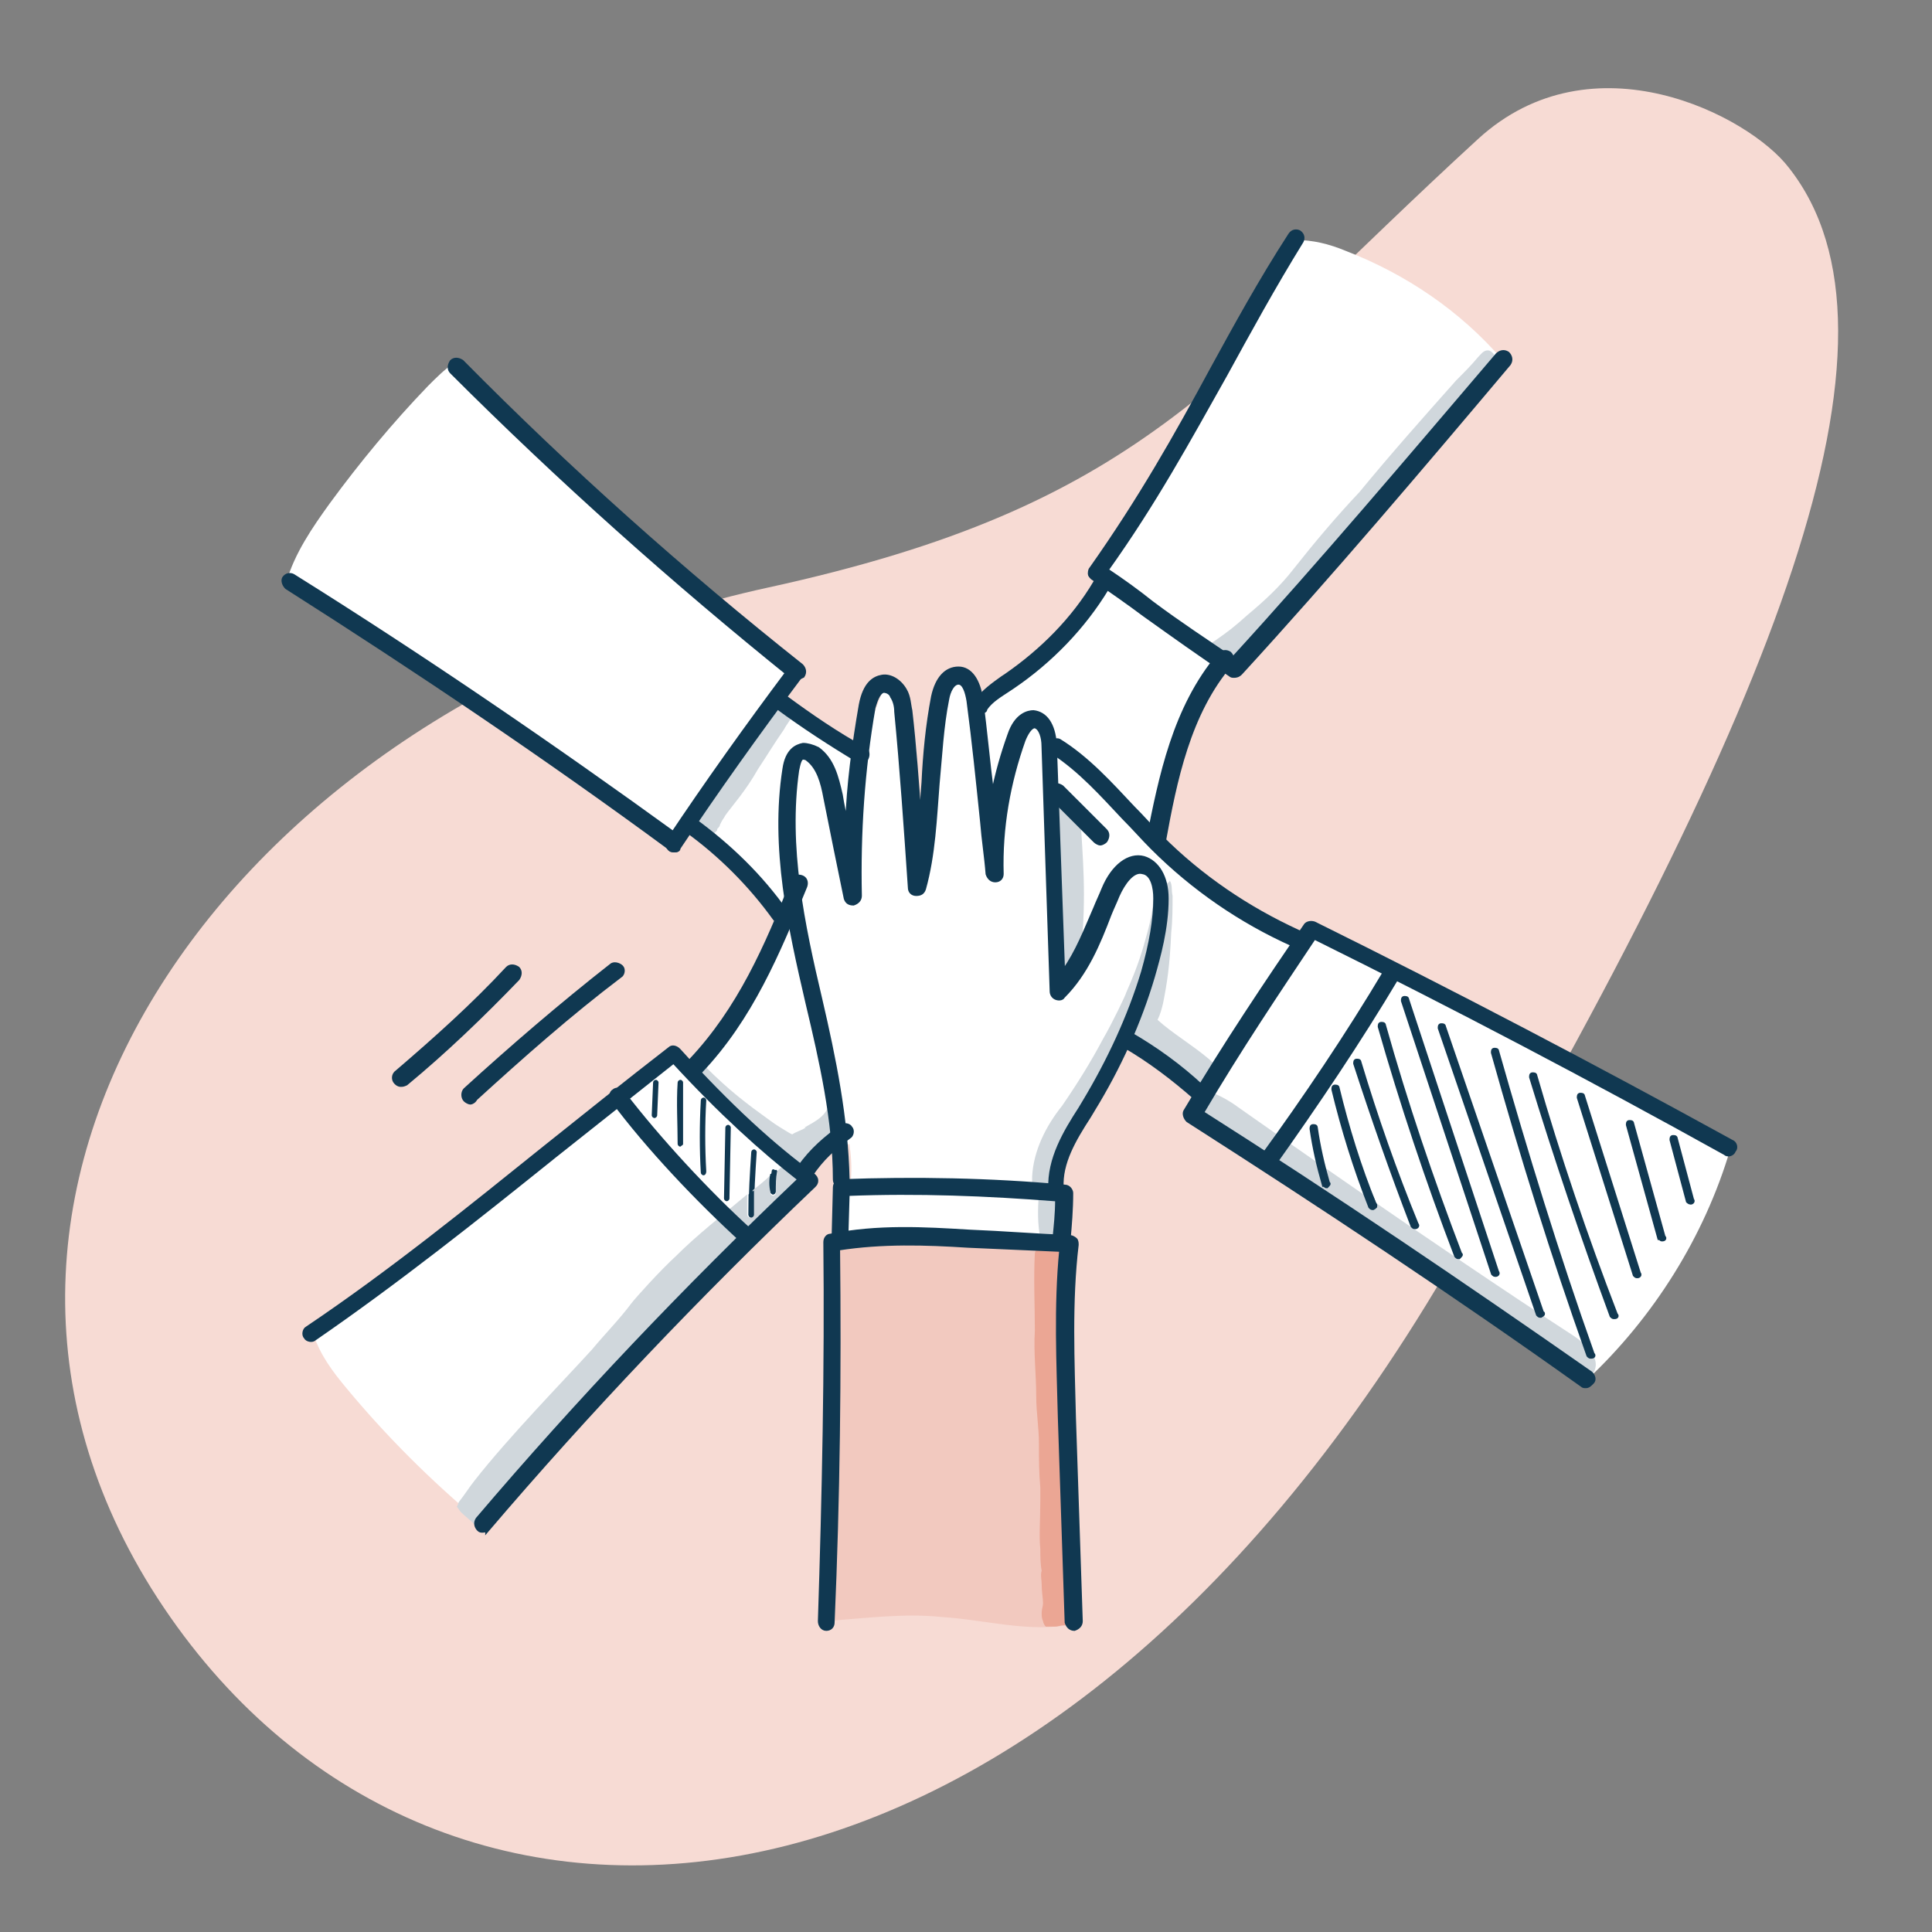 <?xml version="1.0" encoding="UTF-8"?>
<svg xmlns="http://www.w3.org/2000/svg" xmlns:xlink="http://www.w3.org/1999/xlink" version="1.1" id="Ebene_1" x="0px" y="0px" viewBox="0 0 141.7 141.7" style="enable-background:new 0 0 141.7 141.7;" xml:space="preserve">
<rect x="0" y="0" width="141.7" height="141.7" fill="#808080" stroke="none"/>
<style type="text/css">
	.st0{clip-path:url(#SVGID_00000155862161251239309900000012122202417846277761_);fill:#F7DBD4;}
	.st1{fill:#103851;}
	.st2{fill:none;stroke:#FFFFFF;stroke-width:0.729;}
	.st3{fill:#FFFFFF;}
	.st4{clip-path:url(#SVGID_00000083060627679522804740000002027135355289704326_);fill:#D0D7DC;}
	.st5{fill:none;stroke:#103851;stroke-width:0.3;stroke-miterlimit:10;}
	.st6{fill:#F2C9BF;}
	.st7{clip-path:url(#SVGID_00000124883880659325157430000009875428923646414782_);fill:#B3CCBF;}
	.st8{fill:#D0D7DC;}
	.st9{fill:#B3CCBF;}
	.st10{fill:#EBA694;}
	.st11{fill:none;stroke:#103851;stroke-width:0.227;stroke-linecap:round;stroke-miterlimit:10;}
</style>
<g>
	<g>
		<defs>
			<rect id="SVGID_1_" x="-1" y="0.7" width="141.7" height="141.7"></rect>
		</defs>
		<clipPath id="SVGID_00000126308784260638393110000004854475880017704079_">
			<use xlink:href="#SVGID_1_" style="overflow:visible;"></use>
		</clipPath>
		<path style="clip-path:url(#SVGID_00000126308784260638393110000004854475880017704079_);fill:#F7DBD4;" d="M56.3,43.1    c27.5-6,32.8-15.2,52.1-32.9c8.4-7.7,19.9-1.7,22.8,2.1c9.7,12.3-0.6,39.1-25.1,80.9c-30.7,52.3-75.6,54.3-95,23.3    C-7.7,86.3,17.8,51.5,56.3,43.1L56.3,43.1z"></path>
	</g>
	<path class="st1" d="M79.1,28.5"></path>
	<path class="st2" d="M79.1,28.5"></path>
	<path class="st3" d="M35.2,111.6c-3.6-3-6.9-6.3-9.8-9.8c-1-1.2-1.9-2.4-2.4-3.9L49.6,77c0,0,1.3,1.3,1.4,1.3   c2.6-3.4,4.7-7.2,6.6-11.2c-2.1-2.4-4.4-4.7-6.9-6.9c-0.4,0.5-0.9,1-1.3,1.4c0,0-0.1,0.1-0.3,0C40,55,30.6,48.6,21,42.7   c0.6-2.1,1.9-4,3.2-5.8c2.2-3,4.6-5.9,7.2-8.6c0.6-0.6,1.2-1.2,1.8-1.6l25.2,22.6c0,0-1.4,2.2-1.4,2.3c2.1,1.2,4,2.9,6.6,3.8   c-0.1-1.6,0.5-3.1,1.1-4.6c0.1-0.2,0.2-0.5,0.4-0.6c0.2-0.1,0.6-0.1,0.9,0.3c1,1.9,1.2,4,1.3,6.2c0.1,2.2,0.3,4.4,0.4,6.6   c1-3.2,0.9-6.7,1.2-10.1c0.1-1,0.2-2.1,0.8-2.9c0.1-0.2,0.3-0.4,0.5-0.5c0.5-0.2,1.1,0.1,1.3,0.6c0.3,0.5,0.3,1,0.4,1.8   c0.2-0.7,0.8-1.2,1.3-1.7c2.8-2.4,6.1-4.5,7.6-7.8c-0.2-0.7,0.2-1.3,0.6-1.9c4.8-7.6,9.4-15.3,13.6-23.2c1.3,0,2.5,0.3,3.7,0.8   c4.4,1.7,8.4,4.4,11.5,8L90.6,49.1l-1-0.6c-0.4,0.5-0.7,1-1,1.5c-2,3.6-3.4,7.6-3.9,11.6c2.9,3.1,6.6,5.5,10.6,7   c0.1,0.1,0.3,0.1,0.4,0.1c0.2,0,0.3-0.2,0.4-0.3c0.1-0.1,0.3-0.2,0.8,0.1c5.2,2.7,10.5,5.4,15.7,8.2c2.7,1.4,5.4,2.8,8.1,4.2   c2,1.1,4.1,2.1,6.2,3.4c-1.9,6.4-5.6,12.3-10.5,16.9L87.5,81.8c0,0,0.8-1.7,0.9-1.6c-1.7-1.6-3.6-2.9-5.5-3.9   c-1.3,2.4-2.6,4.8-3.9,7.2c-0.7,1.2-1.4,2.5-1.4,3.9c0.4-0.1,0.6,0.5,0.6,0.9c0,0.9-0.1,1.9-0.2,2.8l-7-0.4c0,0-9.6,0.7-9.7,0.6   c0.7-0.9,0.6-2.2,0.5-3.4c0-0.2,0-0.5,0.2-0.7c0.1,0,0.2,0,0.2-0.1c0.2-0.1,0.2-0.3,0.2-0.5c0.1-1,0-2-0.1-2.7   c-0.3,0.1-0.5,0.2-0.8,0.3c-0.8,0.4-1.5,1-2.1,1.7c-0.4,0.4-0.8,0.9-1.2,1.3c-1.6,1.6-3.2,3.3-4.7,4.9   C47.4,98.4,41.4,104.8,35.2,111.6"></path>
	<g>
		<defs>
			<path id="SVGID_00000063622081445883637410000001821323030800559274_" d="M35.2,111.6c-3.6-3-6.9-6.3-9.8-9.8     c-1-1.2-1.9-2.4-2.4-3.9L49.6,77c0,0,1.3,1.3,1.4,1.3c2.6-3.4,4.7-7.2,6.6-11.2c-2.1-2.4-4.4-4.7-6.9-6.9c-0.4,0.5-0.9,1-1.3,1.4     c0,0-0.1,0.1-0.3,0C40,55,30.6,48.6,21,42.7c0.6-2.1,1.9-4,3.2-5.8c2.2-3,4.6-5.9,7.2-8.6c0.6-0.6,1.2-1.2,1.8-1.6l25.2,22.6     c0,0-1.4,2.2-1.4,2.3c2.1,1.2,4,2.9,6.6,3.8c-0.1-1.6,0.5-3.1,1.1-4.6c0.1-0.2,0.2-0.5,0.4-0.6c0.2-0.1,0.6-0.1,0.9,0.3     c1,1.9,1.2,4,1.3,6.2c0.1,2.2,0.3,4.4,0.4,6.6c1-3.2,0.9-6.7,1.2-10.1c0.1-1,0.2-2.1,0.8-2.9c0.1-0.2,0.3-0.4,0.5-0.5     c0.5-0.2,1.1,0.1,1.3,0.6c0.3,0.5,0.3,1,0.4,1.8c0.2-0.7,0.8-1.2,1.3-1.7c2.8-2.4,6.1-4.5,7.6-7.8c-0.2-0.7,0.2-1.3,0.6-1.9     c4.8-7.6,9.4-15.3,13.6-23.2c1.3,0,2.5,0.3,3.7,0.8c4.4,1.7,8.4,4.4,11.5,8L90.6,49.1l-1-0.6c-0.4,0.5-0.7,1-1,1.5     c-2,3.6-3.4,7.6-3.9,11.6c2.9,3.1,6.6,5.5,10.6,7c0.1,0.1,0.3,0.1,0.4,0.1c0.2,0,0.3-0.2,0.4-0.3c0.1-0.1,0.3-0.2,0.8,0.1     c5.2,2.7,10.5,5.4,15.7,8.2c2.7,1.4,5.4,2.8,8.1,4.2c2,1.1,4.1,2.1,6.2,3.4c-1.9,6.4-5.6,12.3-10.5,16.9L87.5,81.8     c0,0,0.8-1.7,0.9-1.6c-1.7-1.6-3.6-2.9-5.5-3.9c-1.3,2.4-2.6,4.8-3.9,7.2c-0.7,1.2-1.4,2.5-1.4,3.9c0.4-0.1,0.6,0.5,0.6,0.9     c0,0.9-0.1,1.9-0.2,2.8l-7-0.4c0,0-9.6,0.7-9.7,0.6c0.7-0.9,0.6-2.2,0.5-3.4c0-0.2,0-0.5,0.2-0.7c0.1,0,0.2,0,0.2-0.1     c0.2-0.1,0.2-0.3,0.2-0.5c0.1-1,0-2-0.1-2.7c-0.3,0.1-0.5,0.2-0.8,0.3c-0.8,0.4-1.5,1-2.1,1.7c-0.4,0.4-0.8,0.9-1.2,1.3     c-1.6,1.6-3.2,3.3-4.7,4.9C47.4,98.4,41.4,104.8,35.2,111.6"></path>
		</defs>
		<clipPath id="SVGID_00000107584328063596763890000009137898365159100819_">
			<use xlink:href="#SVGID_00000063622081445883637410000001821323030800559274_" style="overflow:visible;"></use>
		</clipPath>
		<path style="clip-path:url(#SVGID_00000107584328063596763890000009137898365159100819_);fill:#D0D7DC;" d="M88.5,80l-0.9,1.4    l29,19.6c0,0,1.6-1.2-1.3-3.1c-9.7-6.3-23.8-16.2-24.5-16.7C89.6,80.3,88.5,80,88.5,80L88.5,80z"></path>
	</g>
	<path class="st1" d="M48,82L48,82c-0.1,0-0.2-0.1-0.2-0.2l0.1-2.4c0-0.1,0.1-0.2,0.2-0.2c0.1,0,0.2,0.1,0.2,0.2l-0.1,2.4   C48.2,81.9,48.1,82,48,82L48,82z"></path>
	<path class="st1" d="M49.9,84.1c-0.1,0-0.2-0.1-0.2-0.2c0-1.5-0.1-3,0-4.5c0-0.1,0.1-0.2,0.2-0.2c0.1,0,0.2,0.1,0.2,0.2   c0,1.5,0,3,0,4.5C50.1,84,50,84,49.9,84.1L49.9,84.1L49.9,84.1z"></path>
	<path class="st1" d="M51.6,86.2c-0.1,0-0.2-0.1-0.2-0.2c-0.1-1.7-0.1-3.5,0-5.3c0-0.1,0.1-0.2,0.2-0.2c0.1,0,0.2,0.1,0.2,0.2   c-0.1,1.7-0.1,3.5,0,5.2C51.8,86.1,51.7,86.2,51.6,86.2L51.6,86.2L51.6,86.2z"></path>
	<path class="st1" d="M53.3,88.1L53.3,88.1c-0.1,0-0.2-0.1-0.2-0.2l0.1-5.2c0-0.1,0.1-0.2,0.2-0.2c0.1,0,0.2,0.1,0.2,0.2l-0.1,5.2   C53.5,88,53.4,88.1,53.3,88.1"></path>
	<path class="st1" d="M55.1,89.3L55.1,89.3c-0.1,0-0.2-0.1-0.2-0.2c0-1.5,0.1-3.1,0.2-4.6c0-0.1,0.1-0.2,0.2-0.2   c0.1,0,0.2,0.1,0.2,0.2c-0.1,1.5-0.2,3.1-0.2,4.6C55.3,89.2,55.2,89.3,55.1,89.3"></path>
	<path class="st1" d="M56.7,87.6c-0.1,0-0.2-0.1-0.2-0.2c0-0.5,0-1,0.1-1.5c0-0.1,0.1-0.2,0.2-0.1c0.1,0,0.2,0.1,0.1,0.2   c-0.1,0.5-0.1,1-0.1,1.5C56.9,87.5,56.8,87.6,56.7,87.6L56.7,87.6L56.7,87.6z"></path>
	<path class="st1" d="M97.3,87c-0.1,0-0.1-0.1-0.2-0.1c-0.4-1.4-0.7-2.7-0.9-4.1c0-0.1,0-0.2,0.1-0.2c0.1,0,0.2,0,0.2,0.1   c0.2,1.4,0.5,2.7,0.9,4.1C97.5,86.8,97.4,86.9,97.3,87L97.3,87L97.3,87z"></path>
	<path class="st5" d="M97.3,87c-0.1,0-0.1-0.1-0.2-0.1c-0.4-1.4-0.7-2.7-0.9-4.1c0-0.1,0-0.2,0.1-0.2c0.1,0,0.2,0,0.2,0.1   c0.2,1.4,0.5,2.7,0.9,4.1C97.5,86.8,97.4,86.9,97.3,87L97.3,87L97.3,87z"></path>
	<path class="st1" d="M100.7,88.6c-0.1,0-0.1,0-0.2-0.1c-1.1-2.8-2-5.7-2.7-8.6c0-0.1,0-0.2,0.1-0.2c0.1,0,0.2,0,0.2,0.1   c0.7,2.9,1.6,5.8,2.7,8.5C100.9,88.4,100.9,88.5,100.7,88.6L100.7,88.6L100.7,88.6z"></path>
	<path class="st5" d="M100.7,88.6c-0.1,0-0.1,0-0.2-0.1c-1.1-2.8-2-5.7-2.7-8.6c0-0.1,0-0.2,0.1-0.2c0.1,0,0.2,0,0.2,0.1   c0.7,2.9,1.6,5.8,2.7,8.5C100.9,88.4,100.9,88.5,100.7,88.6L100.7,88.6L100.7,88.6z"></path>
	<path class="st1" d="M103.8,90c-0.1,0-0.1,0-0.2-0.1c-1.5-3.9-2.9-7.9-4.2-11.9c0-0.1,0-0.2,0.1-0.2c0.1,0,0.2,0,0.2,0.1   c1.2,4,2.6,8,4.2,11.9C104,89.9,103.9,90,103.8,90L103.8,90L103.8,90z"></path>
	<path class="st5" d="M103.8,90c-0.1,0-0.1,0-0.2-0.1c-1.5-3.9-2.9-7.9-4.2-11.9c0-0.1,0-0.2,0.1-0.2c0.1,0,0.2,0,0.2,0.1   c1.2,4,2.6,8,4.2,11.9C104,89.9,103.9,90,103.8,90L103.8,90L103.8,90z"></path>
	<path class="st1" d="M107,92.2c-0.1,0-0.1,0-0.2-0.1c-2.1-5.5-4-11.2-5.6-16.8c0-0.1,0-0.2,0.1-0.2c0.1,0,0.2,0,0.2,0.1   c1.6,5.7,3.5,11.3,5.6,16.8C107.2,92,107.1,92.1,107,92.2L107,92.2L107,92.2z"></path>
	<path class="st5" d="M107,92.2c-0.1,0-0.1,0-0.2-0.1c-2.1-5.5-4-11.2-5.6-16.8c0-0.1,0-0.2,0.1-0.2c0.1,0,0.2,0,0.2,0.1   c1.6,5.7,3.5,11.3,5.6,16.8C107.2,92,107.1,92.1,107,92.2L107,92.2L107,92.2z"></path>
	<path class="st1" d="M109.7,93.5c-0.1,0-0.1,0-0.2-0.1l-6.6-20c0-0.1,0-0.2,0.1-0.2c0.1,0,0.2,0,0.2,0.1l6.6,20   C109.9,93.4,109.8,93.5,109.7,93.5L109.7,93.5L109.7,93.5z"></path>
	<path class="st5" d="M109.7,93.5c-0.1,0-0.1,0-0.2-0.1l-6.6-20c0-0.1,0-0.2,0.1-0.2c0.1,0,0.2,0,0.2,0.1l6.6,20   C109.9,93.4,109.8,93.5,109.7,93.5L109.7,93.5L109.7,93.5z"></path>
	<path class="st1" d="M113,96.5c-0.1,0-0.1,0-0.2-0.1l-7.2-21c0-0.1,0-0.2,0.1-0.2c0.1,0,0.2,0,0.2,0.1l7.2,21   C113.2,96.3,113.2,96.4,113,96.5L113,96.5L113,96.5z"></path>
	<path class="st5" d="M113,96.5c-0.1,0-0.1,0-0.2-0.1l-7.2-21c0-0.1,0-0.2,0.1-0.2c0.1,0,0.2,0,0.2,0.1l7.2,21   C113.2,96.3,113.2,96.4,113,96.5L113,96.5L113,96.5z"></path>
	<path class="st1" d="M116.7,99.5c-0.1,0-0.1,0-0.2-0.1c-2.6-7.3-4.9-14.7-7-22.2c0-0.1,0-0.2,0.1-0.2c0.1,0,0.2,0,0.2,0.1   c2.1,7.4,4.4,14.9,7,22.2C116.9,99.4,116.9,99.5,116.7,99.5L116.7,99.5L116.7,99.5z"></path>
	<path class="st5" d="M116.7,99.5c-0.1,0-0.1,0-0.2-0.1c-2.6-7.3-4.9-14.7-7-22.2c0-0.1,0-0.2,0.1-0.2c0.1,0,0.2,0,0.2,0.1   c2.1,7.4,4.4,14.9,7,22.2C116.9,99.4,116.9,99.5,116.7,99.5L116.7,99.5L116.7,99.5z"></path>
	<path class="st1" d="M118.4,96.6c-0.1,0-0.1,0-0.2-0.1c-2.1-5.7-4.1-11.6-5.9-17.5c0-0.1,0-0.2,0.1-0.2c0.1,0,0.2,0,0.2,0.1   c1.7,5.9,3.7,11.8,5.9,17.5C118.6,96.5,118.6,96.6,118.4,96.6L118.4,96.6L118.4,96.6z"></path>
	<path class="st5" d="M118.4,96.6c-0.1,0-0.1,0-0.2-0.1c-2.1-5.7-4.1-11.6-5.9-17.5c0-0.1,0-0.2,0.1-0.2c0.1,0,0.2,0,0.2,0.1   c1.7,5.9,3.7,11.8,5.9,17.5C118.6,96.5,118.6,96.6,118.4,96.6L118.4,96.6L118.4,96.6z"></path>
	<path class="st1" d="M120.1,93.6c-0.1,0-0.1,0-0.2-0.1l-4.1-13c0-0.1,0-0.2,0.1-0.2c0.1,0,0.2,0,0.2,0.1l4.1,13   C120.3,93.5,120.2,93.6,120.1,93.6L120.1,93.6L120.1,93.6z"></path>
	<path class="st5" d="M120.1,93.6c-0.1,0-0.1,0-0.2-0.1l-4.1-13c0-0.1,0-0.2,0.1-0.2c0.1,0,0.2,0,0.2,0.1l4.1,13   C120.3,93.5,120.2,93.6,120.1,93.6L120.1,93.6L120.1,93.6z"></path>
	<path class="st1" d="M121.9,90.9c-0.1,0-0.1-0.1-0.2-0.1l-2.3-8.3c0-0.1,0-0.2,0.1-0.2c0.1,0,0.2,0,0.2,0.1l2.3,8.3   C122.1,90.8,122.1,90.9,121.9,90.9L121.9,90.9L121.9,90.9z"></path>
	<path class="st5" d="M121.9,90.9c-0.1,0-0.1-0.1-0.2-0.1l-2.3-8.3c0-0.1,0-0.2,0.1-0.2c0.1,0,0.2,0,0.2,0.1l2.3,8.3   C122.1,90.8,122.1,90.9,121.9,90.9L121.9,90.9L121.9,90.9z"></path>
	<path class="st1" d="M124,88.2c-0.1,0-0.2-0.1-0.2-0.1l-1.2-4.5c0-0.1,0-0.2,0.1-0.2c0.1,0,0.2,0,0.2,0.1l1.2,4.5   C124.2,88.1,124.1,88.2,124,88.2L124,88.2L124,88.2z"></path>
	<path class="st5" d="M124,88.2c-0.1,0-0.2-0.1-0.2-0.1l-1.2-4.5c0-0.1,0-0.2,0.1-0.2c0.1,0,0.2,0,0.2,0.1l1.2,4.5   C124.2,88.1,124.1,88.2,124,88.2L124,88.2L124,88.2z"></path>
	<path class="st6" d="M60.5,118.9c0.3-9.2,0.5-18.4,0.5-27.6c5.8-0.5,11.6-0.4,17.2,0.3c-0.2,9.2-0.1,18.4,0.6,27.5   c-3.2,0.7-6.5-0.3-9.7-0.5C66.3,118.3,63.4,118.7,60.5,118.9"></path>
	<g>
		<defs>
			<path id="SVGID_00000084497008734002003190000002967750321092144301_" d="M76.4,91c0,0,0.1,0.1,0.1,0.1c-0.1,0-0.3,0.1-0.4,0.2     c0.6,0.1,1.2,0.1,1.8,0.2c0-0.1-0.1-0.1-0.1-0.2c-0.1-0.1-0.2-0.2-0.3-0.2L76.4,91L76.4,91z M77.5,87.3c0,0.1,0,0.1,0,0.2     c0,0,0,0,0.1,0c0,0,0,0,0,0C77.6,87.4,77.5,87.4,77.5,87.3C77.5,87.3,77.5,87.3,77.5,87.3 M85.2,77.7c0.5,0.4,0.9,0.7,1.3,1     c0.1,0.1,0.2,0.2,0.3,0.2C86.3,78.5,85.7,78.1,85.2,77.7L85.2,77.7L85.2,77.7z"></path>
		</defs>
		<clipPath id="SVGID_00000183964933950035198610000003739370394925371806_">
			<use xlink:href="#SVGID_00000084497008734002003190000002967750321092144301_" style="overflow:visible;"></use>
		</clipPath>
		<polygon style="clip-path:url(#SVGID_00000183964933950035198610000003739370394925371806_);fill:#B3CCBF;" points="73.9,90.6     84.1,90.6 84.1,77.3 73.9,77.3 73.9,90.6   "></polygon>
	</g>
	<path class="st8" d="M85.4,64.8c-0.2,0-0.5,0.1-0.5,0.3c-0.2,0.1-0.3,0.3-0.3,0.5c0,1.2-0.3,2.3-0.7,3.7c-0.4,1.4-0.9,2.6-1.3,3.5   c0,0.1-1,2.2-1.7,3.4c-0.9,1.7-1.9,3.3-3,4.9c-1.2,1.5-2.1,3.3-2.2,5.2c0,0.1,0,0.5,0,0.6l0-0.1c0,0.2,0.1,0.5,0.3,0.6   c0.1,0.1,0.1,0.1,0.2,0.1l0,0.1c-0.1,1.1-0.1,2.2,0.1,3.2c0,0.1,0.1,0.2,0.1,0.2l1,0.1c0,0,0,0-0.1,0c0.1,0,0.1-0.1,0.2-0.2   c0.2-0.5,0-1.2,0-1.7c-0.1-0.6,0.1-1.2,0-1.8c0,0,0,0,0,0c0,0,0,0-0.1,0c0-0.1,0-0.1,0-0.2c0-0.1-0.1-0.1-0.1-0.2   c0.2-0.7,0.2-2.3,1.6-4.4c1.4-2.2,2.8-4.5,3.9-6.9c0.1,0.4,0.4,0.6,0.8,0.6c0.2,0.2,0.4,0.4,0.7,0.6c0.3,0.2,0.6,0.5,0.9,0.6   c0.6,0.4,1.1,0.8,1.6,1.2c0.3,0.2,0.3,0.2,0.8,0.6c0.2,0.1,0.5,0.3,0.7,0.3c0,0,0.1,0,0.1,0c0.5,0,0.9-0.4,0.9-0.9   c0-0.4-0.3-0.7-0.6-1c-1.3-1.1-2.7-1.9-3.8-2.9c0.2-0.4,0.3-0.8,0.4-1.2c0.3-1.5,0.5-2.8,0.6-5.2c0.1-0.9,0.1-1.8,0.1-2.7   c-0.1-0.4,0-0.8-0.2-1.1C85.7,64.8,85.5,64.8,85.4,64.8"></path>
	<path class="st9" d="M78.4,110.1c0,0-0.1,0-0.1,0.1c0.1,2.1,0.2,4.2,0.3,6.3c0.1-0.2,0.1-0.4,0.1-0.6c-0.1-0.8-0.1-0.9-0.2-1.8   c0-0.8-0.1-1.7-0.1-2.5C78.4,110.9,78.4,110.5,78.4,110.1"></path>
	<path class="st9" d="M78.1,102.1c0,2.7,0.1,5.4,0.2,8.1c0,0,0.1,0,0.1-0.1c0-0.3,0-0.6,0-0.9c0-0.1,0.1-0.2,0-0.3   c0-0.1,0-0.3,0-0.5c0-0.6-0.1-1.1-0.1-1.6c0-0.7-0.1-1.4-0.1-2.1C78.2,103.8,78.1,102.9,78.1,102.1"></path>
	<path class="st10" d="M76.2,91.3c-0.1,0.1-0.2,0.3-0.3,0.6c-0.1,1.9,0,3.8,0,5.7c-0.1,1.6,0.1,3.2,0.1,4.8c0,1.2,0.2,2.3,0.2,3.5   c0,1.1,0,2.1,0.1,3.2c0,0.3,0,0.7,0,1c0,1.3-0.1,2.6,0,3.5c0,0.5,0,1.1,0.1,1.6c-0.1,0.3,0,0.7,0,1c0,0.6,0.1,1,0.1,1.4   c0,0.2-0.1,0.4-0.1,0.7c0,0.2,0,0.4,0.1,0.6c0,0.1,0.1,0.3,0.2,0.4c0.2,0,0.4,0,0.7,0c0.2,0,0.4-0.1,0.6-0.1c0,0,0,0,0.1,0   c0.1-0.1,0.1-0.2,0.2-0.3l0-0.1c0-0.1,0-0.1,0-0.1c0,0,0,0.1-0.1,0.2l0-0.1c0.1-0.4,0.1-0.3,0.2-1.2c0-0.4,0-0.7,0-1.1   c0,0,0-0.1,0.1-0.1c-0.1-2.1-0.2-4.2-0.3-6.3c-0.1-2.7-0.2-5.4-0.2-8.1c0-0.2,0-0.4,0-0.6c0-0.1,0-0.2,0-0.3c0-0.4-0.1-0.8-0.1-1.2   c0-1.6,0.2-3.1,0.1-4.7c0-1,0-1.9-0.1-2.9c0-0.3,0-0.7-0.1-1C77.3,91.4,76.7,91.4,76.2,91.3"></path>
	<path class="st8" d="M78.2,58.5c-0.7,0-1.3,0.6-1.1,1.4c0.4,1.6,0.2,5.5,0.3,8.1c0.1,0.6,0.1,1.2,0.2,1.8l0,0.1   c0,0.3,0,0.6,0.1,0.9c0.1,0.3,0.4,0.5,0.7,0.5c0.2,0,0.4-0.1,0.5-0.2c0.3-0.2,0.2-0.6,0.3-0.9l0-0.1l0,0l0-0.2   c0.2-0.9,0.3-2.6,0.3-4.3c0-1.6-0.1-3.1-0.2-4.7c0-0.4-0.1-0.8-0.1-1.1c0-0.3-0.1-0.5-0.3-0.7C78.8,58.6,78.5,58.5,78.2,58.5"></path>
	<path class="st9" d="M39.1,107.4c-1.3,1.4-2.6,2.8-4,4.3c-0.3-0.3-0.7-0.6-1-0.9c0.3,0.4,0.7,0.7,1,1.1c0.7-0.1,1.2-1.1,1.6-1.7   c0,0,0.8-0.9,0.9-1.1C38.2,108.5,38.6,108,39.1,107.4C39.1,107.4,39.1,107.4,39.1,107.4"></path>
	<path class="st9" d="M39.6,106.9c-0.2,0.2-0.3,0.3-0.5,0.5c0,0,0,0,0,0C39.3,107.2,39.4,107.1,39.6,106.9 M59.3,86.1   c-0.4,0.4-0.7,0.8-1.1,1.1c-1.6,1.6-3.2,3.3-4.7,4.9c-0.8,0.9-1.6,1.7-2.4,2.6c2.4-2.2,4.8-4.4,7.3-6.5c0.1-0.1,0.2-0.2,0.2-0.2   c0,0,0,0,0,0c0.1-0.1,0.1-0.1,0.2-0.2c0.2-0.2,0.4-0.4,0.5-0.6C59.4,86.9,59.5,86.5,59.3,86.1 M51.2,77.6c-0.3,0-0.5,0.2-0.6,0.4   c0.2,0.2,0.4,0.4,0.5,0.4c0,0,0,0,0,0c0.2-0.2,0.3-0.5,0.5-0.7C51.4,77.6,51.3,77.6,51.2,77.6C51.2,77.6,51.2,77.6,51.2,77.6   C51.2,77.6,51.2,77.6,51.2,77.6"></path>
	<path class="st8" d="M51.5,77.7c-0.2,0.2-0.3,0.5-0.5,0.7c0,0,0,0,0,0c-0.1,0-0.2-0.2-0.5-0.4c-0.2,0.3-0.1,0.6,0.1,0.9   c0.9,0.9,1.8,1.8,2.7,2.6c0.8,0.7,1.7,1.3,2.4,2.1c0.5,0.5,1,0.9,1.5,1.5c0.1,0.1,0.1,0.1,0.2,0.2c0-0.1-0.1-0.1-0.1-0.2   c0.1,0.1,0.2,0.2,0.3,0.3c-0.2,0.1-0.4,0.3-0.6,0.5c0,0,0,0.1,0,0.1c-0.1,0.5-0.1,1-0.1,1.5c0,0.1-0.1,0.2-0.2,0.2l0,0   c-0.1,0-0.2-0.1-0.2-0.2c0-0.4,0-0.9,0-1.3c-0.4,0.4-0.9,0.8-1.3,1.1c0,0.6,0,1.2,0,1.8c0,0.1-0.1,0.2-0.2,0.2h0   c-0.1,0-0.2-0.1-0.2-0.2c0-0.5,0-1,0-1.5c-1.9,1.6-3.7,3-5.2,4.5c-1.2,1.1-3,3.1-3.3,3.5c-0.9,1.2-1.9,2.2-2.9,3.4   c-2,2.2-6.1,6.4-8.6,9.6c-0.4,0.5-0.7,1-1.1,1.5c-0.1,0.1-0.1,0.3-0.2,0.4c0.1,0.1,0.2,0.3,0.3,0.4c0.3,0.3,0.7,0.6,1,0.9   c1.3-1.4,2.6-2.9,4-4.3c0.2-0.2,0.3-0.3,0.5-0.5c0,0,0-0.1,0.1-0.1c1-1.2,2.2-2.8,4.3-4.9c0.6-0.6,1.1-1.2,1.7-1.8   c0.7-0.6,1.4-1.2,2-1.9c1-1,1.8-2,2.8-3c0.2-0.2,0.4-0.4,0.6-0.6c0.8-0.9,1.6-1.7,2.4-2.6c1.6-1.6,3.2-3.3,4.7-4.9   c0.4-0.4,0.7-0.8,1.1-1.1c0-0.1-0.1-0.2-0.2-0.3c0.4-0.2,0.7-0.7,0.6-1.2c0.7-0.4,1.3-1,1.8-1.7l0,0c0.3-0.3,0.5-0.6,0.6-1   c0.2-0.5-0.2-0.9-0.6-0.9c-0.2,0-0.4,0.1-0.5,0.3c-0.3,0.6-0.8,0.9-1.7,1.4l0.1,0c-0.3,0.2-0.7,0.3-1,0.5l-0.2-0.1   c-0.5-0.3-1-0.6-1.4-0.9c-1.8-1.3-3-2.2-4.8-4C51.9,78,51.8,77.8,51.5,77.7"></path>
	<path class="st1" d="M55.3,87.3c-0.1,0.1-0.2,0.2-0.4,0.3c0,0.5,0,1,0,1.5c0,0.1,0.1,0.2,0.2,0.2h0c0.1,0,0.2-0.1,0.2-0.2   C55.3,88.5,55.3,87.9,55.3,87.3"></path>
	<path class="st1" d="M56.9,85.8C56.9,85.8,56.9,85.8,56.9,85.8L56.9,85.8c-0.2,0.2-0.3,0.3-0.4,0.3c-0.1,0.4-0.1,0.9,0,1.3   c0,0.1,0.1,0.2,0.2,0.2l0,0c0.1,0,0.2-0.1,0.2-0.2c0-0.5,0-1,0.1-1.5C57,85.9,57,85.8,56.9,85.8"></path>
	<path class="st9" d="M50.7,60.3c-0.1,0.1-0.2,0.2-0.2,0.3c0.2,0.5,0.7,0.9,1.3,0.9c0.1,0,0.2,0,0.2,0C51.5,61,51.1,60.7,50.7,60.3    M57.1,51.4c-0.1,0.1-0.1,0.2-0.1,0.2c0.4,0.2,0.9,0.5,1.3,0.8c0,0,0,0,0-0.1C57.9,52,57.5,51.7,57.1,51.4"></path>
	<path class="st8" d="M56.9,51.2c-0.7,0.8-1.3,1.7-1.9,2.6c-0.4,0.5-0.7,1.1-1.1,1.7c-0.3,0.5-0.6,1.1-1,1.7   c-0.1,0.1-0.2,0.2-0.3,0.2c-0.1,0-0.1,0-0.2,0c-0.3,0.5-0.7,1-1,1.4c-0.4,0.5-0.7,1.1-1.1,1.6c0,0.1,0,0.1,0.1,0.2   c0.1-0.1,0.2-0.2,0.2-0.3c0.4,0.4,0.9,0.8,1.3,1.1c0.1,0,0.3-0.1,0.4-0.2c0.1-0.1,0.2-0.2,0.3-0.3l0,0l0-0.1   c0.1-0.1,0.2-0.2,0.2-0.3l0.1-0.2c0.1-0.2,0.2-0.3,0.3-0.5c0.5-0.7,1.5-1.8,2.4-3.4c0.6-0.9,1.2-1.9,1.9-2.9   c0.2-0.4,0.6-0.8,0.7-1.3c-0.4-0.3-0.9-0.5-1.3-0.8c0,0,0-0.1,0.1-0.2c0,0,0,0,0,0C57,51.3,57,51.3,56.9,51.2"></path>
	<path class="st9" d="M108.1,95.6c0.3,0.2,0.5,0.4,0.8,0.5c0.7,0.5,1.3,1.1,2,1.6c1.7,1.1,3.4,2.3,5.1,3.5c0.1-0.1,0.1-0.2,0.2-0.2   L108.1,95.6L108.1,95.6z"></path>
	<path class="st9" d="M88.3,80.2c-0.5,0.2-0.7,0.7-0.7,1.2C87.9,81,88.2,80.3,88.3,80.2"></path>
	<path class="st1" d="M96.7,85.1c0.1,0.6,0.3,1.1,0.4,1.7c0,0.1,0.1,0.1,0.2,0.1l0,0c0.1,0,0.2-0.1,0.1-0.2   c-0.1-0.5-0.2-0.9-0.4-1.4C97,85.3,96.8,85.2,96.7,85.1"></path>
	<path class="st1" d="M100.1,87.3c0.1,0.4,0.3,0.8,0.5,1.2c0,0.1,0.1,0.1,0.2,0.1l0.1,0c0.1,0,0.1-0.1,0.1-0.2   c-0.1-0.2-0.2-0.5-0.3-0.7C100.4,87.5,100.3,87.4,100.1,87.3"></path>
	<path class="st1" d="M112.8,96.1l0.1,0.3c0,0.1,0.1,0.1,0.2,0.1l0.1,0c0.1,0,0.1-0.1,0.1-0.1C113.1,96.3,112.9,96.2,112.8,96.1"></path>
	<path class="st1" d="M116.2,98.6c0.1,0.3,0.2,0.6,0.3,0.8c0,0.1,0.1,0.1,0.2,0.1l0.1,0c0,0,0.1-0.1,0.1-0.1c0,0,0,0,0-0.1l-0.1-0.1   c0-0.1-0.1-0.1-0.1-0.2C116.6,98.9,116.4,98.7,116.2,98.6l0.1,0.1C116.3,98.6,116.3,98.6,116.2,98.6"></path>
	<path class="st9" d="M99,39.3l-5.5,6.4c2-1.9,3.6-4.1,5.3-6.2C98.9,39.5,99,39.4,99,39.3"></path>
	<path class="st8" d="M109.1,25.7c-0.3,0-0.5,0.3-0.7,0.5c-0.5,0.6-1,1.1-1.6,1.7c-2.4,2.7-4.8,5.4-7.1,8.2   c-1.7,1.8-3.3,3.7-4.8,5.6c-1,1.3-2.2,2.4-3.4,3.4c-1,0.9-1.4,1.2-2.4,1.9c-0.3,0.2-0.6,0.3-0.7,0.7c-0.1,0.5,0.3,0.9,0.7,0.9   c0.1,0,1.3,0.5,1.4,0.4c1.3-0.8,1.4-2.2,2.5-3.2l5.8-6.6c2.7-3.3,6.5-7.8,9.6-11.3c0.4-0.4,0.7-0.8,1-1.2c0.2-0.3,0.4-0.4,0.1-0.8   C109.3,25.7,109.2,25.7,109.1,25.7"></path>
	<path class="st1" d="M77.5,87.7c-0.3,0-0.5-0.2-0.5-0.5c-0.1-2.2,1.1-4.2,2.2-5.9l0.3-0.5c1.8-3,3.3-6.2,4.3-9.5   c0.6-2.1,0.9-3.9,0.9-5.4c0-0.8-0.2-1.8-0.9-1.9c-0.7-0.2-1.4,0.8-1.8,1.7c-0.2,0.5-0.4,0.9-0.6,1.4c-0.8,2.1-1.7,4.3-3.4,6   c-0.1,0.2-0.4,0.2-0.6,0.1c-0.2-0.1-0.3-0.3-0.3-0.5l-0.6-18c0-0.6-0.2-1.3-0.6-1.4c-0.3,0-0.6,0.5-0.8,1c-1.1,3.1-1.7,6.4-1.6,9.8   c0,0.3-0.2,0.5-0.5,0.5c-0.3,0-0.5-0.2-0.6-0.5c-0.1-1.3-0.3-2.5-0.4-3.8c-0.3-2.9-0.6-5.9-1-8.9c-0.1-0.6-0.3-1.3-0.7-1.3l0,0   c-0.4,0-0.7,0.6-0.8,1.2c-0.4,2-0.5,4.1-0.7,6.2c-0.2,2.5-0.3,5.2-1,7.7c-0.1,0.3-0.3,0.4-0.6,0.4c-0.3,0-0.5-0.2-0.5-0.5   c-0.3-4.4-0.6-8.8-1-12.9c0-0.4-0.1-0.8-0.3-1.1c-0.1-0.3-0.4-0.4-0.6-0.4c-0.4,0.1-0.6,0.9-0.7,1.2c-0.8,4.6-1.1,9.2-1,13.8   c0,0.3-0.2,0.5-0.5,0.6c-0.3,0-0.5-0.1-0.6-0.4c-0.5-2.4-1-4.9-1.5-7.4c-0.2-1.1-0.5-2.2-1.3-2.8c-0.1-0.1-0.3-0.1-0.3-0.1   c-0.2,0-0.3,0.4-0.4,0.9c-0.8,5.6,0.4,11.3,1.7,16.8c1,4.3,1.9,8.7,2,13.2c0,0.3-0.2,0.5-0.5,0.5h0c-0.3,0-0.5-0.2-0.5-0.5   c0-4.3-1-8.7-2-12.9c-1.3-5.6-2.6-11.4-1.7-17.2c0.2-1.4,0.9-1.7,1.4-1.8c0.3,0,0.7,0.1,1.1,0.3c1.1,0.8,1.4,2.1,1.7,3.4   c0.1,0.7,0.3,1.5,0.4,2.2c0.1-3,0.5-5.9,1-8.8c0.3-1.6,1-2,1.6-2.1c0.6-0.1,1.3,0.3,1.7,1c0.3,0.5,0.3,1.1,0.4,1.5   c0.3,2.6,0.5,5.4,0.7,8.2c0.1-1,0.1-1.9,0.2-2.9c0.1-2.1,0.3-4.2,0.7-6.3c0.3-1.4,1-2.1,1.9-2.1c0.9,0,1.5,0.9,1.7,2.3   c0.3,2.3,0.5,4.6,0.8,6.9c0.3-1.5,0.7-2.9,1.2-4.3c0.5-1.5,1.4-1.7,1.8-1.7c0.9,0.1,1.5,0.9,1.6,2.4l0.6,16.6c1-1.4,1.6-3,2.3-4.6   c0.2-0.5,0.4-0.9,0.6-1.4c0.7-1.7,1.9-2.6,3-2.3c1,0.3,1.7,1.4,1.7,3c0,2.2-0.6,4.3-1,5.7c-1,3.4-2.5,6.7-4.4,9.8l-0.3,0.5   c-1.1,1.7-2.1,3.4-2,5.2C78.1,87.4,77.9,87.7,77.5,87.7L77.5,87.7L77.5,87.7z"></path>
	<path class="st11" d="M77.5,87.7c-0.3,0-0.5-0.2-0.5-0.5c-0.1-2.2,1.1-4.2,2.2-5.9l0.3-0.5c1.8-3,3.3-6.2,4.3-9.5   c0.6-2.1,0.9-3.9,0.9-5.4c0-0.8-0.2-1.8-0.9-1.9c-0.7-0.2-1.4,0.8-1.8,1.7c-0.2,0.5-0.4,0.9-0.6,1.4c-0.8,2.1-1.7,4.3-3.4,6   c-0.1,0.2-0.4,0.2-0.6,0.1c-0.2-0.1-0.3-0.3-0.3-0.5l-0.6-18c0-0.6-0.2-1.3-0.6-1.4c-0.3,0-0.6,0.5-0.8,1c-1.1,3.1-1.7,6.4-1.6,9.8   c0,0.3-0.2,0.5-0.5,0.5c-0.3,0-0.5-0.2-0.6-0.5c-0.1-1.3-0.3-2.5-0.4-3.8c-0.3-2.9-0.6-5.9-1-8.9c-0.1-0.6-0.3-1.3-0.7-1.3l0,0   c-0.4,0-0.7,0.6-0.8,1.2c-0.4,2-0.5,4.1-0.7,6.2c-0.2,2.5-0.3,5.2-1,7.7c-0.1,0.3-0.3,0.4-0.6,0.4c-0.3,0-0.5-0.2-0.5-0.5   c-0.3-4.4-0.6-8.8-1-12.9c0-0.4-0.1-0.8-0.3-1.1c-0.1-0.3-0.4-0.4-0.6-0.4c-0.4,0.1-0.6,0.9-0.7,1.2c-0.8,4.6-1.1,9.2-1,13.8   c0,0.3-0.2,0.5-0.5,0.6c-0.3,0-0.5-0.1-0.6-0.4c-0.5-2.4-1-4.9-1.5-7.4c-0.2-1.1-0.5-2.2-1.3-2.8c-0.1-0.1-0.3-0.1-0.3-0.1   c-0.2,0-0.3,0.4-0.4,0.9c-0.8,5.6,0.4,11.3,1.7,16.8c1,4.3,1.9,8.7,2,13.2c0,0.3-0.2,0.5-0.5,0.5h0c-0.3,0-0.5-0.2-0.5-0.5   c0-4.3-1-8.7-2-12.9c-1.3-5.6-2.6-11.4-1.7-17.2c0.2-1.4,0.9-1.7,1.4-1.8c0.3,0,0.7,0.1,1.1,0.3c1.1,0.8,1.4,2.1,1.7,3.4   c0.1,0.7,0.3,1.5,0.4,2.2c0.1-3,0.5-5.9,1-8.8c0.3-1.6,1-2,1.6-2.1c0.6-0.1,1.3,0.3,1.7,1c0.3,0.5,0.3,1.1,0.4,1.5   c0.3,2.6,0.5,5.4,0.7,8.2c0.1-1,0.1-1.9,0.2-2.9c0.1-2.1,0.3-4.2,0.7-6.3c0.3-1.4,1-2.1,1.9-2.1c0.9,0,1.5,0.9,1.7,2.3   c0.3,2.3,0.5,4.6,0.8,6.9c0.3-1.5,0.7-2.9,1.2-4.3c0.5-1.5,1.4-1.7,1.8-1.7c0.9,0.1,1.5,0.9,1.6,2.4l0.6,16.6c1-1.4,1.6-3,2.3-4.6   c0.2-0.5,0.4-0.9,0.6-1.4c0.7-1.7,1.9-2.6,3-2.3c1,0.3,1.7,1.4,1.7,3c0,2.2-0.6,4.3-1,5.7c-1,3.4-2.5,6.7-4.4,9.8l-0.3,0.5   c-1.1,1.7-2.1,3.4-2,5.2C78.1,87.4,77.9,87.7,77.5,87.7L77.5,87.7L77.5,87.7z"></path>
	<path class="st1" d="M60.6,119.5L60.6,119.5c-0.3,0-0.5-0.3-0.5-0.6c0.3-9.2,0.5-18.6,0.4-27.8c0-0.3,0.2-0.5,0.4-0.5   c3.5-0.7,6.9-0.5,10.2-0.3c2.5,0.1,4.9,0.3,7.4,0.4c0.1,0,0.3,0.1,0.4,0.2c0.1,0.1,0.1,0.3,0.1,0.4c-0.5,4.2-0.3,8.5-0.2,12.7   l0.5,14.9c0,0.3-0.2,0.5-0.5,0.6c-0.3,0-0.5-0.2-0.6-0.5L77.7,104c-0.1-4-0.3-8.2,0.1-12.3c-2.3-0.1-4.5-0.2-6.8-0.3   c-3.1-0.2-6.3-0.3-9.5,0.2c0.1,9.1,0,18.3-0.4,27.4C61.1,119.3,60.9,119.5,60.6,119.5L60.6,119.5z"></path>
	<path class="st11" d="M60.6,119.5L60.6,119.5c-0.3,0-0.5-0.3-0.5-0.6c0.3-9.2,0.5-18.6,0.4-27.8c0-0.3,0.2-0.5,0.4-0.5   c3.5-0.7,6.9-0.5,10.2-0.3c2.5,0.1,4.9,0.3,7.4,0.4c0.1,0,0.3,0.1,0.4,0.2c0.1,0.1,0.1,0.3,0.1,0.4c-0.5,4.2-0.3,8.5-0.2,12.7   l0.5,14.9c0,0.3-0.2,0.5-0.5,0.6c-0.3,0-0.5-0.2-0.6-0.5L77.7,104c-0.1-4-0.3-8.2,0.1-12.3c-2.3-0.1-4.5-0.2-6.8-0.3   c-3.1-0.2-6.3-0.3-9.5,0.2c0.1,9.1,0,18.3-0.4,27.4C61.1,119.3,60.9,119.5,60.6,119.5L60.6,119.5z"></path>
	<path class="st1" d="M61.6,91.5L61.6,91.5c-0.3,0-0.5-0.3-0.5-0.5l0.1-3.9c0-0.3,0.2-0.5,0.5-0.5c5.4-0.2,11-0.1,16.4,0.4   c0.3,0,0.5,0.3,0.5,0.5c0,1.2-0.1,2.4-0.2,3.5c0,0.3-0.3,0.5-0.6,0.5c-0.3,0-0.5-0.3-0.5-0.6c0.1-1,0.2-1.9,0.2-2.9   c-5.1-0.4-10.2-0.6-15.3-0.4l-0.1,3.4C62.1,91.2,61.9,91.5,61.6,91.5L61.6,91.5z"></path>
	<path class="st11" d="M61.6,91.5L61.6,91.5c-0.3,0-0.5-0.3-0.5-0.5l0.1-3.9c0-0.3,0.2-0.5,0.5-0.5c5.4-0.2,11-0.1,16.4,0.4   c0.3,0,0.5,0.3,0.5,0.5c0,1.2-0.1,2.4-0.2,3.5c0,0.3-0.3,0.5-0.6,0.5c-0.3,0-0.5-0.3-0.5-0.6c0.1-1,0.2-1.9,0.2-2.9   c-5.1-0.4-10.2-0.6-15.3-0.4l-0.1,3.4C62.1,91.2,61.9,91.5,61.6,91.5L61.6,91.5z"></path>
	<path class="st1" d="M35.4,112.3c-0.1,0-0.2,0-0.3-0.1c-0.2-0.2-0.3-0.5-0.1-0.8c7.4-8.7,15.3-17,23.6-24.9   c-2.7-2.1-5.8-4.9-9.2-8.6c-2.9,2.3-5.8,4.6-8.7,6.9c-5.6,4.5-11.5,9.2-17.6,13.4c-0.2,0.2-0.6,0.1-0.7-0.1   c-0.2-0.2-0.1-0.6,0.1-0.7c6.1-4.1,11.9-8.8,17.5-13.3c3-2.4,6-4.8,9.1-7.2c0.2-0.2,0.5-0.1,0.7,0.1c3.7,4.1,7,7.1,9.9,9.2   c0.1,0.1,0.2,0.2,0.2,0.4c0,0.2-0.1,0.3-0.2,0.4c-8.4,8-16.5,16.5-24,25.3C35.7,112.2,35.6,112.3,35.4,112.3L35.4,112.3z"></path>
	<path class="st11" d="M35.4,112.3c-0.1,0-0.2,0-0.3-0.1c-0.2-0.2-0.3-0.5-0.1-0.8c7.4-8.7,15.3-17,23.6-24.9   c-2.7-2.1-5.8-4.9-9.2-8.6c-2.9,2.3-5.8,4.6-8.7,6.9c-5.6,4.5-11.5,9.2-17.6,13.4c-0.2,0.2-0.6,0.1-0.7-0.1   c-0.2-0.2-0.1-0.6,0.1-0.7c6.1-4.1,11.9-8.8,17.5-13.3c3-2.4,6-4.8,9.1-7.2c0.2-0.2,0.5-0.1,0.7,0.1c3.7,4.1,7,7.1,9.9,9.2   c0.1,0.1,0.2,0.2,0.2,0.4c0,0.2-0.1,0.3-0.2,0.4c-8.4,8-16.5,16.5-24,25.3C35.7,112.2,35.6,112.3,35.4,112.3L35.4,112.3z"></path>
	<path class="st1" d="M54.9,91.2c-0.1,0-0.3,0-0.4-0.1c-3.3-3-7-6.9-9.6-10.4c-0.2-0.2-0.1-0.6,0.1-0.7c0.2-0.2,0.6-0.1,0.7,0.1   c2.6,3.4,6.2,7.3,9.4,10.2c0.2,0.2,0.2,0.5,0,0.8C55.1,91.2,55,91.2,54.9,91.2L54.9,91.2z"></path>
	<path class="st11" d="M54.9,91.2c-0.1,0-0.3,0-0.4-0.1c-3.3-3-7-6.9-9.6-10.4c-0.2-0.2-0.1-0.6,0.1-0.7c0.2-0.2,0.6-0.1,0.7,0.1   c2.6,3.4,6.2,7.3,9.4,10.2c0.2,0.2,0.2,0.5,0,0.8C55.1,91.2,55,91.2,54.9,91.2L54.9,91.2z"></path>
	<path class="st1" d="M51,78.7c-0.1,0-0.3,0-0.4-0.1c-0.2-0.2-0.2-0.5,0-0.8c3.6-3.8,5.6-8.4,7.5-13.2c0.1-0.3,0.4-0.4,0.7-0.3   c0.3,0.1,0.4,0.4,0.3,0.7c-2,4.9-4,9.7-7.7,13.6C51.2,78.6,51.1,78.7,51,78.7L51,78.7z"></path>
	<path class="st11" d="M51,78.7c-0.1,0-0.3,0-0.4-0.1c-0.2-0.2-0.2-0.5,0-0.8c3.6-3.8,5.6-8.4,7.5-13.2c0.1-0.3,0.4-0.4,0.7-0.3   c0.3,0.1,0.4,0.4,0.3,0.7c-2,4.9-4,9.7-7.7,13.6C51.2,78.6,51.1,78.7,51,78.7L51,78.7z"></path>
	<path class="st1" d="M59,86.4c-0.1,0-0.2,0-0.3-0.1c-0.2-0.2-0.3-0.5-0.1-0.7c0.9-1.3,2-2.2,3.1-3c0.2-0.2,0.6-0.1,0.7,0.1   c0.2,0.2,0.1,0.6-0.1,0.7c-1.1,0.8-2,1.6-2.8,2.8C59.4,86.3,59.2,86.4,59,86.4L59,86.4z"></path>
	<path class="st11" d="M59,86.4c-0.1,0-0.2,0-0.3-0.1c-0.2-0.2-0.3-0.5-0.1-0.7c0.9-1.3,2-2.2,3.1-3c0.2-0.2,0.6-0.1,0.7,0.1   c0.2,0.2,0.1,0.6-0.1,0.7c-1.1,0.8-2,1.6-2.8,2.8C59.4,86.3,59.2,86.4,59,86.4L59,86.4z"></path>
	<path class="st1" d="M58.4,49.8c-0.1,0-0.2,0-0.3-0.1c-8.7-7-17.1-14.5-25-22.4c-0.2-0.2-0.2-0.5,0-0.8c0.2-0.2,0.5-0.2,0.8,0   c7.8,7.9,16.2,15.4,24.9,22.3c0.2,0.2,0.3,0.5,0.1,0.8C58.7,49.7,58.5,49.8,58.4,49.8L58.4,49.8z"></path>
	<path class="st11" d="M58.4,49.8c-0.1,0-0.2,0-0.3-0.1c-8.7-7-17.1-14.5-25-22.4c-0.2-0.2-0.2-0.5,0-0.8c0.2-0.2,0.5-0.2,0.8,0   c7.8,7.9,16.2,15.4,24.9,22.3c0.2,0.2,0.3,0.5,0.1,0.8C58.7,49.7,58.5,49.8,58.4,49.8L58.4,49.8z"></path>
	<path class="st1" d="M49.5,62.4c-0.1,0-0.2,0-0.3-0.1C40.1,55.6,30.6,49.2,21,43.1c-0.2-0.2-0.3-0.5-0.2-0.7   c0.2-0.3,0.5-0.3,0.7-0.2c9.6,6,19.1,12.5,28.2,19.1c0.2,0.2,0.3,0.5,0.1,0.7C49.8,62.3,49.7,62.4,49.5,62.4L49.5,62.4z"></path>
	<path class="st11" d="M49.5,62.4c-0.1,0-0.2,0-0.3-0.1C40.1,55.6,30.6,49.2,21,43.1c-0.2-0.2-0.3-0.5-0.2-0.7   c0.2-0.3,0.5-0.3,0.7-0.2c9.6,6,19.1,12.5,28.2,19.1c0.2,0.2,0.3,0.5,0.1,0.7C49.8,62.3,49.7,62.4,49.5,62.4L49.5,62.4z"></path>
	<path class="st1" d="M49.4,62.4c-0.1,0-0.2,0-0.3-0.1c-0.2-0.2-0.3-0.5-0.1-0.7c2.8-4.2,5.8-8.4,8.8-12.4c0.2-0.2,0.5-0.3,0.7-0.1   c0.2,0.2,0.3,0.5,0.1,0.7c-3,4-6,8.2-8.8,12.4C49.8,62.4,49.6,62.4,49.4,62.4L49.4,62.4z"></path>
	<path class="st11" d="M49.4,62.4c-0.1,0-0.2,0-0.3-0.1c-0.2-0.2-0.3-0.5-0.1-0.7c2.8-4.2,5.8-8.4,8.8-12.4c0.2-0.2,0.5-0.3,0.7-0.1   c0.2,0.2,0.3,0.5,0.1,0.7c-3,4-6,8.2-8.8,12.4C49.8,62.4,49.6,62.4,49.4,62.4L49.4,62.4z"></path>
	<path class="st1" d="M57.2,67.6c-0.2,0-0.3-0.1-0.4-0.2c-1.8-2.5-4-4.7-6.5-6.5c-0.2-0.2-0.3-0.5-0.1-0.7c0.2-0.2,0.5-0.3,0.7-0.1   c2.6,1.9,4.9,4.1,6.8,6.8c0.2,0.2,0.1,0.6-0.1,0.7C57.4,67.5,57.3,67.6,57.2,67.6L57.2,67.6z"></path>
	<path class="st11" d="M57.2,67.6c-0.2,0-0.3-0.1-0.4-0.2c-1.8-2.5-4-4.7-6.5-6.5c-0.2-0.2-0.3-0.5-0.1-0.7c0.2-0.2,0.5-0.3,0.7-0.1   c2.6,1.9,4.9,4.1,6.8,6.8c0.2,0.2,0.1,0.6-0.1,0.7C57.4,67.5,57.3,67.6,57.2,67.6L57.2,67.6z"></path>
	<path class="st1" d="M63.2,55.9c-0.1,0-0.2,0-0.3-0.1c-2-1.2-4-2.5-5.9-3.9c-0.2-0.2-0.3-0.5-0.1-0.7c0.2-0.2,0.5-0.3,0.7-0.1   c1.9,1.4,3.8,2.7,5.8,3.8c0.3,0.1,0.3,0.5,0.2,0.7C63.5,55.8,63.3,55.9,63.2,55.9L63.2,55.9z"></path>
	<path class="st11" d="M63.2,55.9c-0.1,0-0.2,0-0.3-0.1c-2-1.2-4-2.5-5.9-3.9c-0.2-0.2-0.3-0.5-0.1-0.7c0.2-0.2,0.5-0.3,0.7-0.1   c1.9,1.4,3.8,2.7,5.8,3.8c0.3,0.1,0.3,0.5,0.2,0.7C63.5,55.8,63.3,55.9,63.2,55.9L63.2,55.9z"></path>
	<path class="st1" d="M116.3,101.7c-0.1,0-0.2,0-0.3-0.1c-9.4-6.7-19.2-13.2-28.9-19.4c-0.2-0.2-0.3-0.5-0.2-0.7   c2.9-4.9,6-9.5,8.8-13.6c0.1-0.2,0.4-0.3,0.7-0.2c10.3,5.1,20.6,10.5,30.6,16c0.3,0.1,0.4,0.5,0.2,0.7c-0.1,0.3-0.5,0.4-0.7,0.2   c-9.9-5.5-20-10.8-30.1-15.8c-2.6,3.9-5.5,8.2-8.2,12.8c9.6,6.1,19.2,12.6,28.5,19.1c0.2,0.2,0.3,0.5,0.1,0.7   C116.6,101.6,116.5,101.7,116.3,101.7L116.3,101.7z"></path>
	<path class="st11" d="M116.3,101.7c-0.1,0-0.2,0-0.3-0.1c-9.4-6.7-19.2-13.2-28.9-19.4c-0.2-0.2-0.3-0.5-0.2-0.7   c2.9-4.9,6-9.5,8.8-13.6c0.1-0.2,0.4-0.3,0.7-0.2c10.3,5.1,20.6,10.5,30.6,16c0.3,0.1,0.4,0.5,0.2,0.7c-0.1,0.3-0.5,0.4-0.7,0.2   c-9.9-5.5-20-10.8-30.1-15.8c-2.6,3.9-5.5,8.2-8.2,12.8c9.6,6.1,19.2,12.6,28.5,19.1c0.2,0.2,0.3,0.5,0.1,0.7   C116.6,101.6,116.5,101.7,116.3,101.7L116.3,101.7z"></path>
	<path class="st1" d="M88,80.6c-0.1,0-0.3,0-0.4-0.1c-1.6-1.4-3.3-2.7-5.2-3.8c-0.3-0.2-0.3-0.5-0.2-0.7c0.2-0.3,0.5-0.3,0.7-0.2   c1.9,1.1,3.7,2.4,5.3,3.9c0.2,0.2,0.2,0.5,0,0.8C88.3,80.6,88.1,80.6,88,80.6L88,80.6z"></path>
	<path class="st11" d="M88,80.6c-0.1,0-0.3,0-0.4-0.1c-1.6-1.4-3.3-2.7-5.2-3.8c-0.3-0.2-0.3-0.5-0.2-0.7c0.2-0.3,0.5-0.3,0.7-0.2   c1.9,1.1,3.7,2.4,5.3,3.9c0.2,0.2,0.2,0.5,0,0.8C88.3,80.6,88.1,80.6,88,80.6L88,80.6z"></path>
	<path class="st1" d="M95,69.3c-0.1,0-0.1,0-0.2,0c-3.8-1.7-7.3-4.1-10.3-7.1c-0.7-0.7-1.4-1.5-2.1-2.2c-1.6-1.7-3.2-3.5-5.2-4.8   c-0.2-0.2-0.3-0.5-0.2-0.7c0.2-0.2,0.5-0.3,0.7-0.2c2.1,1.3,3.8,3.2,5.4,4.9c0.7,0.7,1.4,1.5,2.1,2.2c2.9,2.9,6.3,5.2,10,6.9   c0.3,0.1,0.4,0.4,0.3,0.7C95.4,69.2,95.2,69.3,95,69.3L95,69.3z"></path>
	<path class="st11" d="M95,69.3c-0.1,0-0.1,0-0.2,0c-3.8-1.7-7.3-4.1-10.3-7.1c-0.7-0.7-1.4-1.5-2.1-2.2c-1.6-1.7-3.2-3.5-5.2-4.8   c-0.2-0.2-0.3-0.5-0.2-0.7c0.2-0.2,0.5-0.3,0.7-0.2c2.1,1.3,3.8,3.2,5.4,4.9c0.7,0.7,1.4,1.5,2.1,2.2c2.9,2.9,6.3,5.2,10,6.9   c0.3,0.1,0.4,0.4,0.3,0.7C95.4,69.2,95.2,69.3,95,69.3L95,69.3z"></path>
	<path class="st1" d="M80.7,61.9c-0.1,0-0.3-0.1-0.4-0.2l-3.2-3.2c-0.2-0.2-0.2-0.5,0-0.8c0.2-0.2,0.5-0.2,0.8,0l3.2,3.2   c0.2,0.2,0.2,0.5,0,0.8C81,61.8,80.8,61.9,80.7,61.9L80.7,61.9z"></path>
	<path class="st11" d="M80.7,61.9c-0.1,0-0.3-0.1-0.4-0.2l-3.2-3.2c-0.2-0.2-0.2-0.5,0-0.8c0.2-0.2,0.5-0.2,0.8,0l3.2,3.2   c0.2,0.2,0.2,0.5,0,0.8C81,61.8,80.8,61.9,80.7,61.9L80.7,61.9z"></path>
	<path class="st1" d="M90.5,49.6c-0.1,0-0.2,0-0.3-0.1c-2.1-1.4-4.2-2.9-6.3-4.4c-1.2-0.9-2.5-1.8-3.8-2.7c-0.1-0.1-0.2-0.2-0.2-0.3   c0-0.1,0-0.3,0.1-0.4c3.6-5.1,6.2-9.7,8.9-14.7c1.7-3.1,3.5-6.4,5.7-9.8c0.2-0.3,0.5-0.3,0.7-0.2c0.3,0.2,0.3,0.5,0.2,0.7   c-2.1,3.4-3.9,6.7-5.6,9.8c-2.7,4.8-5.2,9.4-8.7,14.3c1.2,0.8,2.3,1.6,3.3,2.4c2,1.5,4,2.8,5.9,4.1c6.5-7.1,13-14.8,19.4-22.3   c0.2-0.2,0.5-0.3,0.8-0.1c0.2,0.2,0.3,0.5,0.1,0.8c-6.4,7.6-13.1,15.5-19.7,22.7C90.8,49.6,90.6,49.6,90.5,49.6L90.5,49.6z"></path>
	<path class="st11" d="M90.5,49.6c-0.1,0-0.2,0-0.3-0.1c-2.1-1.4-4.2-2.9-6.3-4.4c-1.2-0.9-2.5-1.8-3.8-2.7   c-0.1-0.1-0.2-0.2-0.2-0.3c0-0.1,0-0.3,0.1-0.4c3.6-5.1,6.2-9.7,8.9-14.7c1.7-3.1,3.5-6.4,5.7-9.8c0.2-0.3,0.5-0.3,0.7-0.2   c0.3,0.2,0.3,0.5,0.2,0.7c-2.1,3.4-3.9,6.7-5.6,9.8c-2.7,4.8-5.2,9.4-8.7,14.3c1.2,0.8,2.3,1.6,3.3,2.4c2,1.5,4,2.8,5.9,4.1   c6.5-7.1,13-14.8,19.4-22.3c0.2-0.2,0.5-0.3,0.8-0.1c0.2,0.2,0.3,0.5,0.1,0.8c-6.4,7.6-13.1,15.5-19.7,22.7   C90.8,49.6,90.6,49.6,90.5,49.6L90.5,49.6z"></path>
	<path class="st1" d="M84.7,62.1l-0.1,0c-0.3-0.1-0.5-0.3-0.4-0.6c0.9-4.5,1.9-9.6,5.2-13.5c0.2-0.2,0.5-0.3,0.8-0.1   c0.2,0.2,0.3,0.5,0.1,0.8c-3.1,3.6-4.1,8.6-4.9,13C85.1,62,84.9,62.1,84.7,62.1L84.7,62.1z"></path>
	<path class="st11" d="M84.7,62.1l-0.1,0c-0.3-0.1-0.5-0.3-0.4-0.6c0.9-4.5,1.9-9.6,5.2-13.5c0.2-0.2,0.5-0.3,0.8-0.1   c0.2,0.2,0.3,0.5,0.1,0.8c-3.1,3.6-4.1,8.6-4.9,13C85.1,62,84.9,62.1,84.7,62.1L84.7,62.1z"></path>
	<path class="st1" d="M72,52.2c-0.1,0-0.2,0-0.3-0.1c-0.2-0.2-0.3-0.5-0.1-0.7c0.5-0.7,1.2-1.2,1.9-1.7l0.3-0.2   c2.6-1.8,4.9-4.1,6.5-6.8c0.2-0.3,0.5-0.3,0.7-0.2c0.3,0.2,0.3,0.5,0.2,0.7c-1.7,2.8-4.1,5.3-6.9,7.2l-0.3,0.2   c-0.6,0.4-1.3,0.8-1.7,1.4C72.3,52.2,72.1,52.2,72,52.2L72,52.2z"></path>
	<path class="st11" d="M72,52.2c-0.1,0-0.2,0-0.3-0.1c-0.2-0.2-0.3-0.5-0.1-0.7c0.5-0.7,1.2-1.2,1.9-1.7l0.3-0.2   c2.6-1.8,4.9-4.1,6.5-6.8c0.2-0.3,0.5-0.3,0.7-0.2c0.3,0.2,0.3,0.5,0.2,0.7c-1.7,2.8-4.1,5.3-6.9,7.2l-0.3,0.2   c-0.6,0.4-1.3,0.8-1.7,1.4C72.3,52.2,72.1,52.2,72,52.2L72,52.2z"></path>
	<path class="st1" d="M92.9,85.7c-0.1,0-0.2,0-0.3-0.1c-0.2-0.2-0.3-0.5-0.1-0.7c3.2-4.4,6.3-9,9.1-13.7c0.2-0.3,0.5-0.3,0.7-0.2   c0.3,0.2,0.3,0.5,0.2,0.7c-2.8,4.7-5.9,9.3-9.1,13.8C93.2,85.6,93.1,85.7,92.9,85.7L92.9,85.7z"></path>
	<path class="st11" d="M92.9,85.7c-0.1,0-0.2,0-0.3-0.1c-0.2-0.2-0.3-0.5-0.1-0.7c3.2-4.4,6.3-9,9.1-13.7c0.2-0.3,0.5-0.3,0.7-0.2   c0.3,0.2,0.3,0.5,0.2,0.7c-2.8,4.7-5.9,9.3-9.1,13.8C93.2,85.6,93.1,85.7,92.9,85.7L92.9,85.7z"></path>
	<path class="st1" d="M34.5,80.9c-0.1,0-0.3-0.1-0.4-0.2c-0.2-0.2-0.2-0.6,0-0.8c3.4-3.1,7-6.2,10.7-9.1c0.2-0.2,0.6-0.1,0.8,0.1   c0.2,0.2,0.1,0.6-0.1,0.7c-3.7,2.8-7.2,5.9-10.6,9C34.8,80.8,34.6,80.9,34.5,80.9L34.5,80.9z"></path>
	<path class="st11" d="M34.5,80.9c-0.1,0-0.3-0.1-0.4-0.2c-0.2-0.2-0.2-0.6,0-0.8c3.4-3.1,7-6.2,10.7-9.1c0.2-0.2,0.6-0.1,0.8,0.1   c0.2,0.2,0.1,0.6-0.1,0.7c-3.7,2.8-7.2,5.9-10.6,9C34.8,80.8,34.6,80.9,34.5,80.9L34.5,80.9z"></path>
	<path class="st1" d="M29.4,79.6c-0.2,0-0.3-0.1-0.4-0.2c-0.2-0.2-0.2-0.6,0.1-0.8c2.8-2.4,5.6-4.9,8.1-7.6c0.2-0.2,0.5-0.2,0.8,0   c0.2,0.2,0.2,0.5,0,0.8c-2.6,2.7-5.3,5.3-8.2,7.7C29.6,79.6,29.5,79.6,29.4,79.6L29.4,79.6z"></path>
	<path class="st11" d="M29.4,79.6c-0.2,0-0.3-0.1-0.4-0.2c-0.2-0.2-0.2-0.6,0.1-0.8c2.8-2.4,5.6-4.9,8.1-7.6c0.2-0.2,0.5-0.2,0.8,0   c0.2,0.2,0.2,0.5,0,0.8c-2.6,2.7-5.3,5.3-8.2,7.7C29.6,79.6,29.5,79.6,29.4,79.6L29.4,79.6z"></path>
</g>
</svg>

